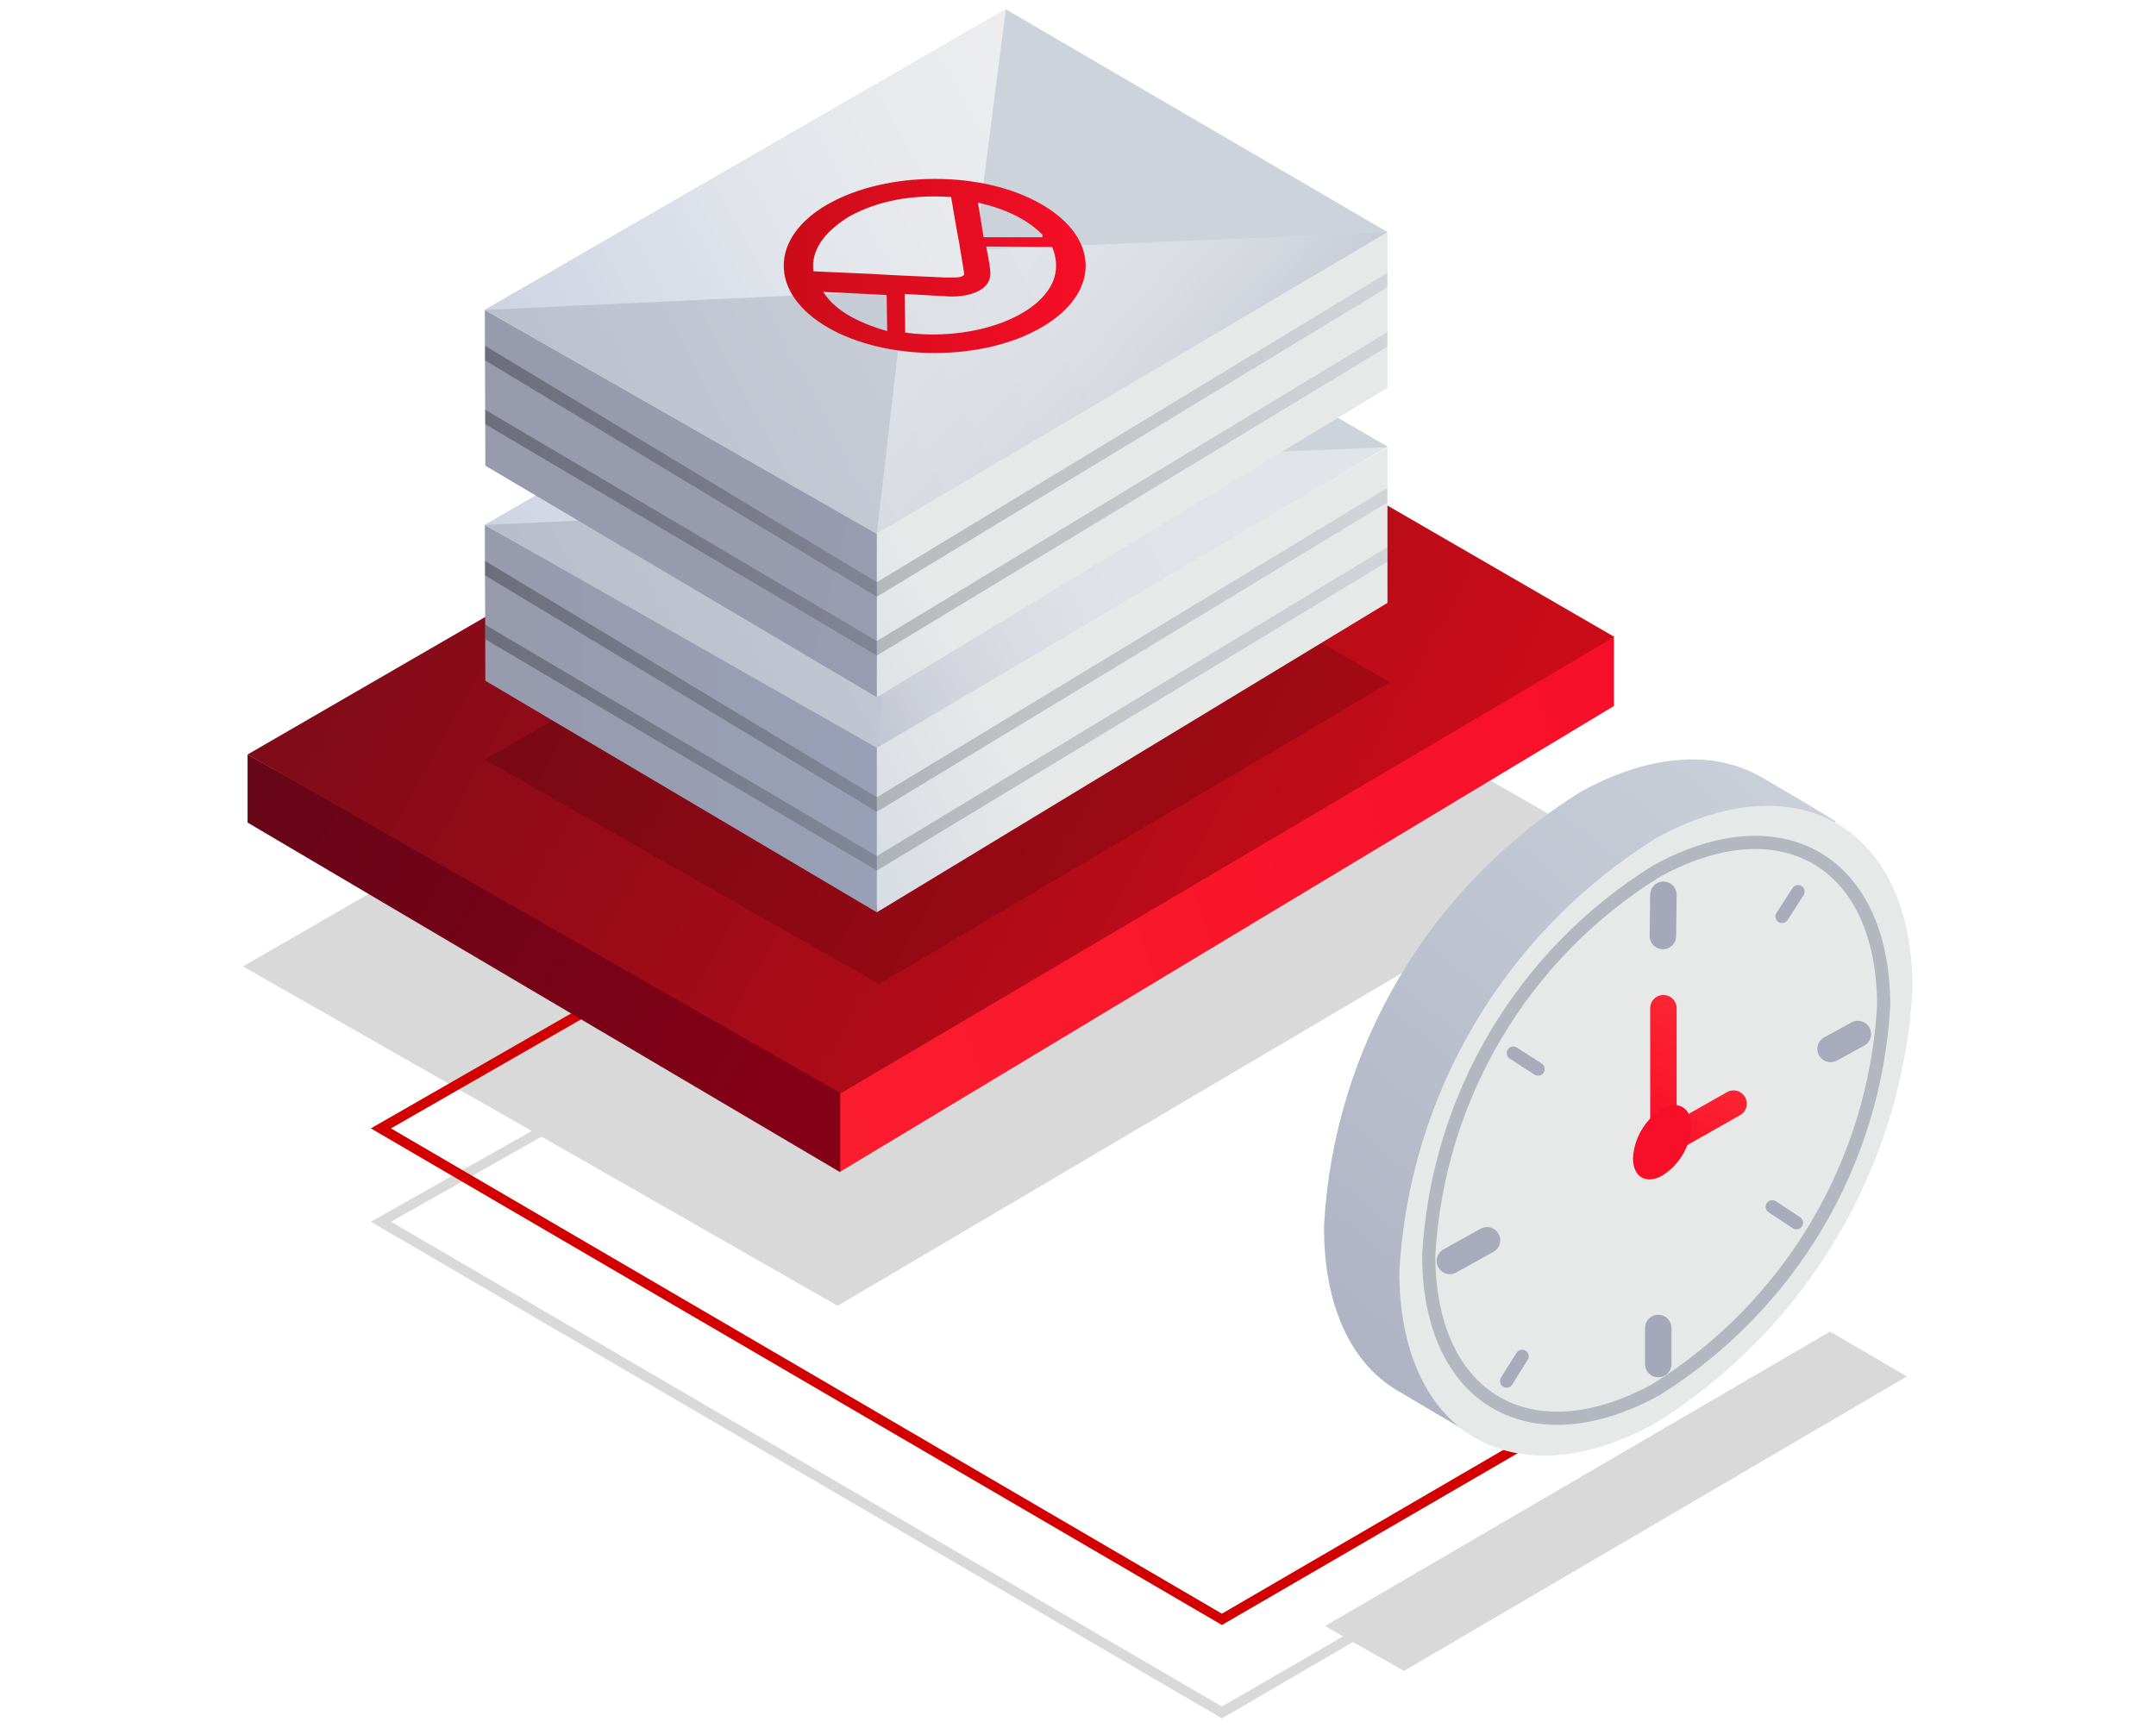 <?xml version="1.0" encoding="utf-8"?>
<!-- Generator: Adobe Illustrator 24.2.3, SVG Export Plug-In . SVG Version: 6.00 Build 0)  -->
<svg version="1.1" id="Warstwa_1" xmlns="http://www.w3.org/2000/svg" xmlns:xlink="http://www.w3.org/1999/xlink" x="0px" y="0px"
	 viewBox="0 0 418 335" style="enable-background:new 0 0 418 335;" xml:space="preserve">
<style type="text/css">
	.st0{opacity:0.15;fill-rule:evenodd;clip-rule:evenodd;fill:url(#SVGID_1_);enable-background:new    ;}
	.st1{fill:#D20000;}
	.st2{fill-rule:evenodd;clip-rule:evenodd;fill:url(#Prostokąt_1_1_);}
	.st3{fill-rule:evenodd;clip-rule:evenodd;fill:url(#Prostokąt_1-2_1_);}
	.st4{fill-rule:evenodd;clip-rule:evenodd;fill:url(#Prostokąt_1-3_1_);}
	.st5{opacity:0.15;fill-rule:evenodd;clip-rule:evenodd;fill:url(#Prostokąt_1-4_1_);enable-background:new    ;}
	.st6{fill-rule:evenodd;clip-rule:evenodd;fill:url(#Prostokąt_1-5_1_);}
	.st7{fill-rule:evenodd;clip-rule:evenodd;fill:url(#Prostokąt_1-6_1_);}
	.st8{fill-rule:evenodd;clip-rule:evenodd;fill:url(#Prostokąt_1-7_1_);}
	.st9{opacity:0.5;fill-rule:evenodd;clip-rule:evenodd;fill:url(#Prostokąt_1_kopia_1_);enable-background:new    ;}
	.st10{fill-rule:evenodd;clip-rule:evenodd;fill:url(#Prostokąt_1_kopia_2_1_);}
	.st11{clip-path:url(#SVGID_3_);}
	.st12{opacity:0.3;fill:none;stroke:url(#SVGID_4_);stroke-width:2.41;stroke-miterlimit:10;enable-background:new    ;}
	.st13{opacity:0.3;fill:none;stroke:url(#SVGID_5_);stroke-width:2.41;stroke-miterlimit:10;enable-background:new    ;}
	.st14{fill-rule:evenodd;clip-rule:evenodd;fill:url(#Prostokąt_1-8_1_);}
	.st15{fill-rule:evenodd;clip-rule:evenodd;fill:url(#Prostokąt_1-9_1_);}
	.st16{fill-rule:evenodd;clip-rule:evenodd;fill:url(#Prostokąt_1-10_1_);}
	.st17{opacity:0.5;fill-rule:evenodd;clip-rule:evenodd;fill:url(#Prostokąt_1_kopia-2_1_);enable-background:new    ;}
	.st18{fill-rule:evenodd;clip-rule:evenodd;fill:url(#Prostokąt_1_kopia_2-2_1_);}
	.st19{clip-path:url(#SVGID_7_);}
	.st20{opacity:0.3;fill:none;stroke:url(#SVGID_8_);stroke-width:2.41;stroke-miterlimit:10;enable-background:new    ;}
	.st21{opacity:0.3;fill:none;stroke:url(#SVGID_9_);stroke-width:2.41;stroke-miterlimit:10;enable-background:new    ;}
	.st22{fill:url(#SVGID_10_);}
	.st23{fill-rule:evenodd;clip-rule:evenodd;fill:url(#Elipsa_820_1_);}
	.st24{fill-rule:evenodd;clip-rule:evenodd;fill:url(#Elipsa_820-2_1_);}
	.st25{fill:none;stroke:url(#SVGID_11_);stroke-width:5.13;stroke-linecap:round;stroke-linejoin:round;}
	.st26{fill:none;stroke:url(#SVGID_12_);stroke-width:5.13;stroke-linecap:round;stroke-linejoin:round;}
	.st27{fill-rule:evenodd;clip-rule:evenodd;fill:#F70E28;}
	
		.st28{opacity:0.95;fill:none;stroke:#A4A8BA;stroke-width:5.13;stroke-linecap:round;stroke-linejoin:round;enable-background:new    ;}
	
		.st29{opacity:0.95;fill:none;stroke:#A4A8BA;stroke-width:2.56;stroke-linecap:round;stroke-linejoin:round;enable-background:new    ;}
	.st30{fill:none;stroke:#A4A8BA;stroke-width:5.13;stroke-linecap:round;stroke-linejoin:round;}
	
		.st31{opacity:0.5;fill:none;stroke:#818696;stroke-width:2.56;stroke-linecap:round;stroke-linejoin:round;enable-background:new    ;}
</style>
<g id="Warstwa_1_1_">
	
		<linearGradient id="SVGID_1_" gradientUnits="userSpaceOnUse" x1="-2017.928" y1="171.144" x2="-1764.718" y2="25.574" gradientTransform="matrix(-1 0 0 -1 -1700.61 336)">
		<stop  offset="0" style="stop-color:#000000"/>
		<stop  offset="1" style="stop-color:#000000"/>
	</linearGradient>
	<polygon class="st0" points="47.1,187.4 199.2,99.6 312.3,164.8 162.4,253.2 105,220.4 75.8,236.9 236.9,330.9 260.4,317.3 
		256.9,315.3 354.8,258.2 369.7,266.9 272.2,324 262.3,318.4 236.9,333.2 236.4,332.9 71.9,236.9 103.1,219.3 	"/>
	<polygon class="st1" points="236.9,315.1 236.4,314.8 71.9,218.8 157.1,169.9 158.1,171.6 75.8,218.8 236.9,312.9 302.7,274.6 
		303.7,276.3 	"/>
	
		<linearGradient id="Prostokąt_1_1_" gradientUnits="userSpaceOnUse" x1="1434.123" y1="98.222" x2="1148.357" y2="192.269" gradientTransform="matrix(-1 0 0 -1 1482.48 336)">
		<stop  offset="0" style="stop-color:#FC2632"/>
		<stop  offset="1" style="stop-color:#F70E28"/>
	</linearGradient>
	<path id="Prostokąt_1" class="st2" d="M159.1,211l3.8,16.2l150-90.3v-13.4L159.1,211z"/>
	
		<linearGradient id="Prostokąt_1-2_1_" gradientUnits="userSpaceOnUse" x1="1330.964" y1="122.546" x2="1505.549" y2="230.185" gradientTransform="matrix(-1 0 0 -1 1482.48 336)">
		<stop  offset="0" style="stop-color:#840016"/>
		<stop  offset="1" style="stop-color:#510A18"/>
	</linearGradient>
	<path id="Prostokąt_1-2" class="st3" d="M48,146.3v13.2l114.9,67.8l0-16.6L48,146.3z"/>
	
		<linearGradient id="Prostokąt_1-3_1_" gradientUnits="userSpaceOnUse" x1="1208.063" y1="149.533" x2="1460.263" y2="289.023" gradientTransform="matrix(-1 0 0 -1 1482.48 336)">
		<stop  offset="0" style="stop-color:#CB0C18"/>
		<stop  offset="1" style="stop-color:#670A18"/>
	</linearGradient>
	<path id="Prostokąt_1-3" class="st4" d="M200.2,58.2L48,146.3L163,212l150-88.5L200.2,58.2z"/>
	
		<linearGradient id="Prostokąt_1-4_1_" gradientUnits="userSpaceOnUse" x1="2290.511" y1="236.952" x2="2455.951" y2="141.832" gradientTransform="matrix(-1 0 0 -1 2544.19 336)">
		<stop  offset="0" style="stop-color:#000000"/>
		<stop  offset="1" style="stop-color:#000000"/>
	</linearGradient>
	<path id="Prostokąt_1-4" class="st5" d="M194.7,89.1L94,147.3l76.4,43.5l99.1-58.5L194.7,89.1z"/>
	
		<linearGradient id="Prostokąt_1-5_1_" gradientUnits="userSpaceOnUse" x1="2322.072" y1="205.513" x2="2513.502" y2="111.663" gradientTransform="matrix(-1 0 0 -1 2544.19 336)">
		<stop  offset="0.14" style="stop-color:#E7E9E9"/>
		<stop  offset="1" style="stop-color:#98AACD"/>
	</linearGradient>
	<path id="Prostokąt_1-5" class="st6" d="M167.5,145.1l2.5,31.8l99-60V86.7L167.5,145.1z"/>
	
		<linearGradient id="Prostokąt_1-6_1_" gradientUnits="userSpaceOnUse" x1="94" y1="196.675" x2="170" y2="196.675" gradientTransform="matrix(1 0 0 -1 0 336)">
		<stop  offset="0" style="stop-color:#989AAD"/>
		<stop  offset="1" style="stop-color:#98A0B7"/>
	</linearGradient>
	<path id="Prostokąt_1-6" class="st7" d="M94,101.8l0.1,30.2l75.9,44.9V144L94,101.8z"/>
	
		<linearGradient id="Prostokąt_1-7_1_" gradientUnits="userSpaceOnUse" x1="2330.4" y1="261.03" x2="2493.86" y2="163.53" gradientTransform="matrix(-1 0 0 -1 2544.19 336)">
		<stop  offset="0" style="stop-color:#CDD3DB"/>
		<stop  offset="1" style="stop-color:#ACB0C2"/>
	</linearGradient>
	<path id="Prostokąt_1-7" class="st8" d="M195,43.5L94,101.8l76,43.2l99-58.4L195,43.5z"/>
	
		<linearGradient id="Prostokąt_1_kopia_1_" gradientUnits="userSpaceOnUse" x1="2307.247" y1="255.982" x2="2395.437" y2="202.601" gradientTransform="matrix(-1 0 0 -1 2544.19 336)">
		<stop  offset="0.1" style="stop-color:#F5F5F5"/>
		<stop  offset="0.42" style="stop-color:#F3F3F3"/>
		<stop  offset="0.59" style="stop-color:#EBEBEE"/>
		<stop  offset="0.73" style="stop-color:#DDDEE4"/>
		<stop  offset="0.85" style="stop-color:#CACCD7"/>
		<stop  offset="0.96" style="stop-color:#B1B4C5"/>
		<stop  offset="0.98" style="stop-color:#ACB0C2"/>
	</linearGradient>
	<path id="Prostokąt_1_kopia" class="st9" d="M269,86.7L170,145l6.2-54.3L269,86.7z"/>
	
		<linearGradient id="Prostokąt_1_kopia_2_1_" gradientUnits="userSpaceOnUse" x1="2281.221" y1="305.201" x2="2520.191" y2="172.501" gradientTransform="matrix(-1 0 0 -1 2544.19 336)">
		<stop  offset="0" style="stop-color:#F1F1F1"/>
		<stop  offset="0.23" style="stop-color:#EEEEF0"/>
		<stop  offset="0.44" style="stop-color:#E3E6EB"/>
		<stop  offset="0.63" style="stop-color:#D1D7E4"/>
		<stop  offset="0.82" style="stop-color:#B8C3DA"/>
		<stop  offset="1" style="stop-color:#98AACD"/>
	</linearGradient>
	<path id="Prostokąt_1_kopia_2" class="st10" d="M195,43.5L94,101.8l94.1-4.4L195,43.5z"/>
	<g>
		<defs>
			<polygon id="SVGID_2_" points="269,86.7 169,144.5 169,144.8 94,101.7 94.1,132 169.8,177 269,116.8 			"/>
		</defs>
		<clipPath id="SVGID_3_">
			<use xlink:href="#SVGID_2_"  style="overflow:visible;"/>
		</clipPath>
		<g class="st11">
			
				<linearGradient id="SVGID_4_" gradientUnits="userSpaceOnUse" x1="-7576.003" y1="202.815" x2="-7377.276" y2="202.815" gradientTransform="matrix(1 0 0 -1 7661.63 336)">
				<stop  offset="0" style="stop-color:#050505"/>
				<stop  offset="1" style="stop-color:#ACB0C2"/>
			</linearGradient>
			<polyline class="st12" points="283.7,98.6 170,167.4 86.2,117.9 			"/>
			
				<linearGradient id="SVGID_5_" gradientUnits="userSpaceOnUse" x1="-7573.982" y1="214.249" x2="-7377.276" y2="214.249" gradientTransform="matrix(1 0 0 -1 7661.63 336)">
				<stop  offset="0" style="stop-color:#050505"/>
				<stop  offset="1" style="stop-color:#ACB0C2"/>
			</linearGradient>
			<polyline class="st13" points="283.7,87.1 170,156 88.3,106.7 			"/>
		</g>
	</g>
	
		<linearGradient id="Prostokąt_1-8_1_" gradientUnits="userSpaceOnUse" x1="2338.653" y1="239.075" x2="2530.093" y2="145.225" gradientTransform="matrix(-1 0 0 -1 2544.19 336)">
		<stop  offset="0.14" style="stop-color:#E7E9E9"/>
		<stop  offset="1" style="stop-color:#98AACD"/>
	</linearGradient>
	<path id="Prostokąt_1-8" class="st14" d="M167.5,103.4l2.5,31.8l99-60V45L167.5,103.4z"/>
	
		<linearGradient id="Prostokąt_1-9_1_" gradientUnits="userSpaceOnUse" x1="2405.91" y1="236.81" x2="2306.59" y2="212.049" gradientTransform="matrix(-1 0 0 -1 2544.19 336)">
		<stop  offset="0" style="stop-color:#989AAD"/>
		<stop  offset="1" style="stop-color:#98A0B7"/>
	</linearGradient>
	<path id="Prostokąt_1-9" class="st15" d="M94,60.1l0.1,30.2l75.9,44.9v-31.8L94,60.1z"/>
	
		<linearGradient id="Prostokąt_1-10_1_" gradientUnits="userSpaceOnUse" x1="2342.654" y1="293.426" x2="2510.864" y2="204.387" gradientTransform="matrix(-1 0 0 -1 2544.19 336)">
		<stop  offset="0" style="stop-color:#CDD3DB"/>
		<stop  offset="1" style="stop-color:#ACB0C2"/>
	</linearGradient>
	<path id="Prostokąt_1-10" class="st16" d="M195,1.8L94,60.1l75.9,43.4L269,45L195,1.8z"/>
	
		<linearGradient id="Prostokąt_1_kopia-2_1_" gradientUnits="userSpaceOnUse" x1="2378.966" y1="310.209" x2="2302.546" y2="241.979" gradientTransform="matrix(-1 0 0 -1 2544.19 336)">
		<stop  offset="0.1" style="stop-color:#F5F5F5"/>
		<stop  offset="0.42" style="stop-color:#F3F3F3"/>
		<stop  offset="0.59" style="stop-color:#EBEBEE"/>
		<stop  offset="0.73" style="stop-color:#DDDEE4"/>
		<stop  offset="0.85" style="stop-color:#CACCD7"/>
		<stop  offset="0.96" style="stop-color:#B1B4C5"/>
		<stop  offset="0.98" style="stop-color:#ACB0C2"/>
	</linearGradient>
	<path id="Prostokąt_1_kopia-2" class="st17" d="M269,45l-99,58.5l6.3-54.5L269,45z"/>
	
		<linearGradient id="Prostokąt_1_kopia_2-2_1_" gradientUnits="userSpaceOnUse" x1="2281.221" y1="346.891" x2="2520.191" y2="214.191" gradientTransform="matrix(-1 0 0 -1 2544.19 336)">
		<stop  offset="0" style="stop-color:#F1F1F1"/>
		<stop  offset="0.23" style="stop-color:#EEEEF0"/>
		<stop  offset="0.44" style="stop-color:#E3E6EB"/>
		<stop  offset="0.63" style="stop-color:#D1D7E4"/>
		<stop  offset="0.82" style="stop-color:#B8C3DA"/>
		<stop  offset="1" style="stop-color:#98AACD"/>
	</linearGradient>
	<path id="Prostokąt_1_kopia_2-2" class="st18" d="M195,1.8L94,60.1l94.1-4.4L195,1.8z"/>
	<g>
		<defs>
			<polygon id="SVGID_6_" points="269,45 169,102.8 169,103.1 94,60 94.1,90.3 170,135.2 269,75.2 			"/>
		</defs>
		<clipPath id="SVGID_7_">
			<use xlink:href="#SVGID_6_"  style="overflow:visible;"/>
		</clipPath>
		<g class="st19">
			
				<linearGradient id="SVGID_8_" gradientUnits="userSpaceOnUse" x1="-7576.003" y1="244.51" x2="-7377.276" y2="244.51" gradientTransform="matrix(1 0 0 -1 7661.63 336)">
				<stop  offset="0" style="stop-color:#050505"/>
				<stop  offset="1" style="stop-color:#ACB0C2"/>
			</linearGradient>
			<polyline class="st20" points="283.7,56.9 170,125.7 86.2,76.2 			"/>
			
				<linearGradient id="SVGID_9_" gradientUnits="userSpaceOnUse" x1="-7573.982" y1="255.961" x2="-7377.276" y2="255.961" gradientTransform="matrix(1 0 0 -1 7661.63 336)">
				<stop  offset="0" style="stop-color:#050505"/>
				<stop  offset="1" style="stop-color:#ACB0C2"/>
			</linearGradient>
			<polyline class="st21" points="283.7,45.4 170,114.3 88.3,65 			"/>
		</g>
	</g>
	
		<linearGradient id="SVGID_10_" gradientUnits="userSpaceOnUse" x1="152" y1="284.465" x2="210.61" y2="284.465" gradientTransform="matrix(1 0 0 -1 0 336)">
		<stop  offset="0" style="stop-color:#CB0C18"/>
		<stop  offset="1" style="stop-color:#F70E28"/>
	</linearGradient>
	<path class="st22" d="M201.9,39.6c-11.4-6.6-30-6.5-41.4,0s-11.4,17.3,0,23.9s30,6.6,41.4,0S213.4,46.2,201.9,39.6z M202,46h-7.6
		h-3.7c-0.3-2-0.6-3.5-0.8-5l-0.3-1.7c5.5,1.2,9.6,3.3,12.5,6.2V46z M164.6,42c5.6-3.1,12.2-4.3,19.8-3.8c0.5,2.9,1,6,1.6,9.1
		l0.9,5.5c0,0.2,0,0.4,0,0.5c0,0.1-0.5,0.5-1.6,0.5c-0.6,0-1.3,0-1.9,0h-0.4c-4.4-0.2-9.4-0.4-14.3-0.7c-3.8-0.2-7.6-0.3-11-0.5
		C157.2,48.7,159.6,45.1,164.6,42z M159.6,56.6l6.4,0.3l5.9,0.3l0.1,6.3c0,0.2,0,0.5,0,0.7C166.1,62.5,161.8,60.1,159.6,56.6z
		 M200.9,58.8c-5.5,4.7-15.8,7-25.4,5.7c0-2.2-0.1-5.2-0.1-7.5l7.1,0.4c0.7,0,1.3,0.1,2,0.1c2.8,0,5.2-0.7,6.5-2
		c0.7-0.7,1.1-1.7,1-2.8c-0.1-1.1-0.3-2.3-0.5-3.4c-0.1-0.5-0.2-0.9-0.3-1.5c3.1,0,6.9,0.1,10.2,0.1h2.6
		C205.6,51.9,204.7,55.5,200.9,58.8z"/>
	
		<linearGradient id="Elipsa_820_1_" gradientUnits="userSpaceOnUse" x1="-1680.473" y1="2507.137" x2="-1511.963" y2="2478.857" gradientTransform="matrix(-0.51 0.86 0.86 0.51 -2655.44 305.62)">
		<stop  offset="0" style="stop-color:#CDD3DB"/>
		<stop  offset="1" style="stop-color:#ACB0C2"/>
	</linearGradient>
	<path id="Elipsa_820" class="st23" d="M285.6,278.3c-5.3-3.1-8.3-4.9-14.9-8.8c-8.8-5.3-14.1-16.4-14-31.9
		c1.9-34.5,20.5-65.8,49.8-84.1c13.7-7.5,26-8,35-2.8c6.7,3.9,8.4,4.9,14.3,8.5C357.8,160.5,287.6,279.5,285.6,278.3z"/>
	
		<linearGradient id="Elipsa_820-2_1_" gradientUnits="userSpaceOnUse" x1="-1558.681" y1="2507.931" x2="-1424.661" y2="2474.171" gradientTransform="matrix(-0.51 0.86 0.86 0.51 -2655.44 305.62)">
		<stop  offset="0.51" style="stop-color:#E7E9E9"/>
		<stop  offset="0.73" style="stop-color:#B1B4C3"/>
		<stop  offset="0.9" style="stop-color:#8F92AA"/>
		<stop  offset="0.99" style="stop-color:#8285A1"/>
	</linearGradient>
	<path id="Elipsa_820-2" class="st24" d="M370.8,191.9c-2,34.5-20.6,65.8-49.9,84.1c-27.5,15.1-49.6,1.9-49.6-29.4
		c1.9-34.5,20.5-65.8,49.8-84.1C348.7,147.4,370.9,160.6,370.8,191.9z"/>
	
		<linearGradient id="SVGID_11_" gradientUnits="userSpaceOnUse" x1="-3783.535" y1="2513.163" x2="-3756.038" y2="2513.163" gradientTransform="matrix(-0.51 0.86 0.86 0.51 -3761.16 2168.38)">
		<stop  offset="0" style="stop-color:#FC2632"/>
		<stop  offset="1" style="stop-color:#F70E28"/>
	</linearGradient>
	<line class="st25" x1="322.5" y1="221.5" x2="322.5" y2="195.5"/>
	
		<linearGradient id="SVGID_12_" gradientUnits="userSpaceOnUse" x1="-3774.579" y1="2523.629" x2="-3755.379" y2="2523.629" gradientTransform="matrix(-0.51 0.86 0.86 0.51 -3761.16 2168.38)">
		<stop  offset="0" style="stop-color:#FC2632"/>
		<stop  offset="1" style="stop-color:#F70E28"/>
	</linearGradient>
	<line class="st26" x1="336.1" y1="214" x2="322" y2="222"/>
	<path id="Elipsa_820-3" class="st27" d="M327.9,218.4c-0.2,3.9-2.3,7.5-5.7,9.6c-3.1,1.7-5.6,0.2-5.6-3.4c0.2-3.9,2.3-7.5,5.7-9.6
		C325.4,213.3,327.9,214.8,327.9,218.4z"/>
	<line class="st28" x1="354.9" y1="203.4" x2="360.2" y2="200.5"/>
	<line class="st29" x1="345.5" y1="177.7" x2="348.6" y2="172.9"/>
	<line class="st29" x1="292.1" y1="267.8" x2="295.1" y2="263"/>
	<line class="st28" x1="281.1" y1="244.5" x2="288.3" y2="240.5"/>
	<line class="st30" x1="321.5" y1="257.5" x2="321.5" y2="264.5"/>
	<line class="st30" x1="322.5" y1="173.5" x2="322.4" y2="181.5"/>
	<path id="Elipsa_820-4" class="st31" d="M365.2,195c-1.7,30.5-18.2,58.3-44.2,74.5c-24.4,13.3-44,1.7-44-26.1
		c1.7-30.6,18.2-58.4,44.2-74.5C345.6,155.5,365.2,167.2,365.2,195z"/>
	<line class="st29" x1="298.2" y1="207.3" x2="293.4" y2="204.2"/>
	<line class="st29" x1="348.3" y1="237.1" x2="343.6" y2="234"/>
</g>
</svg>
